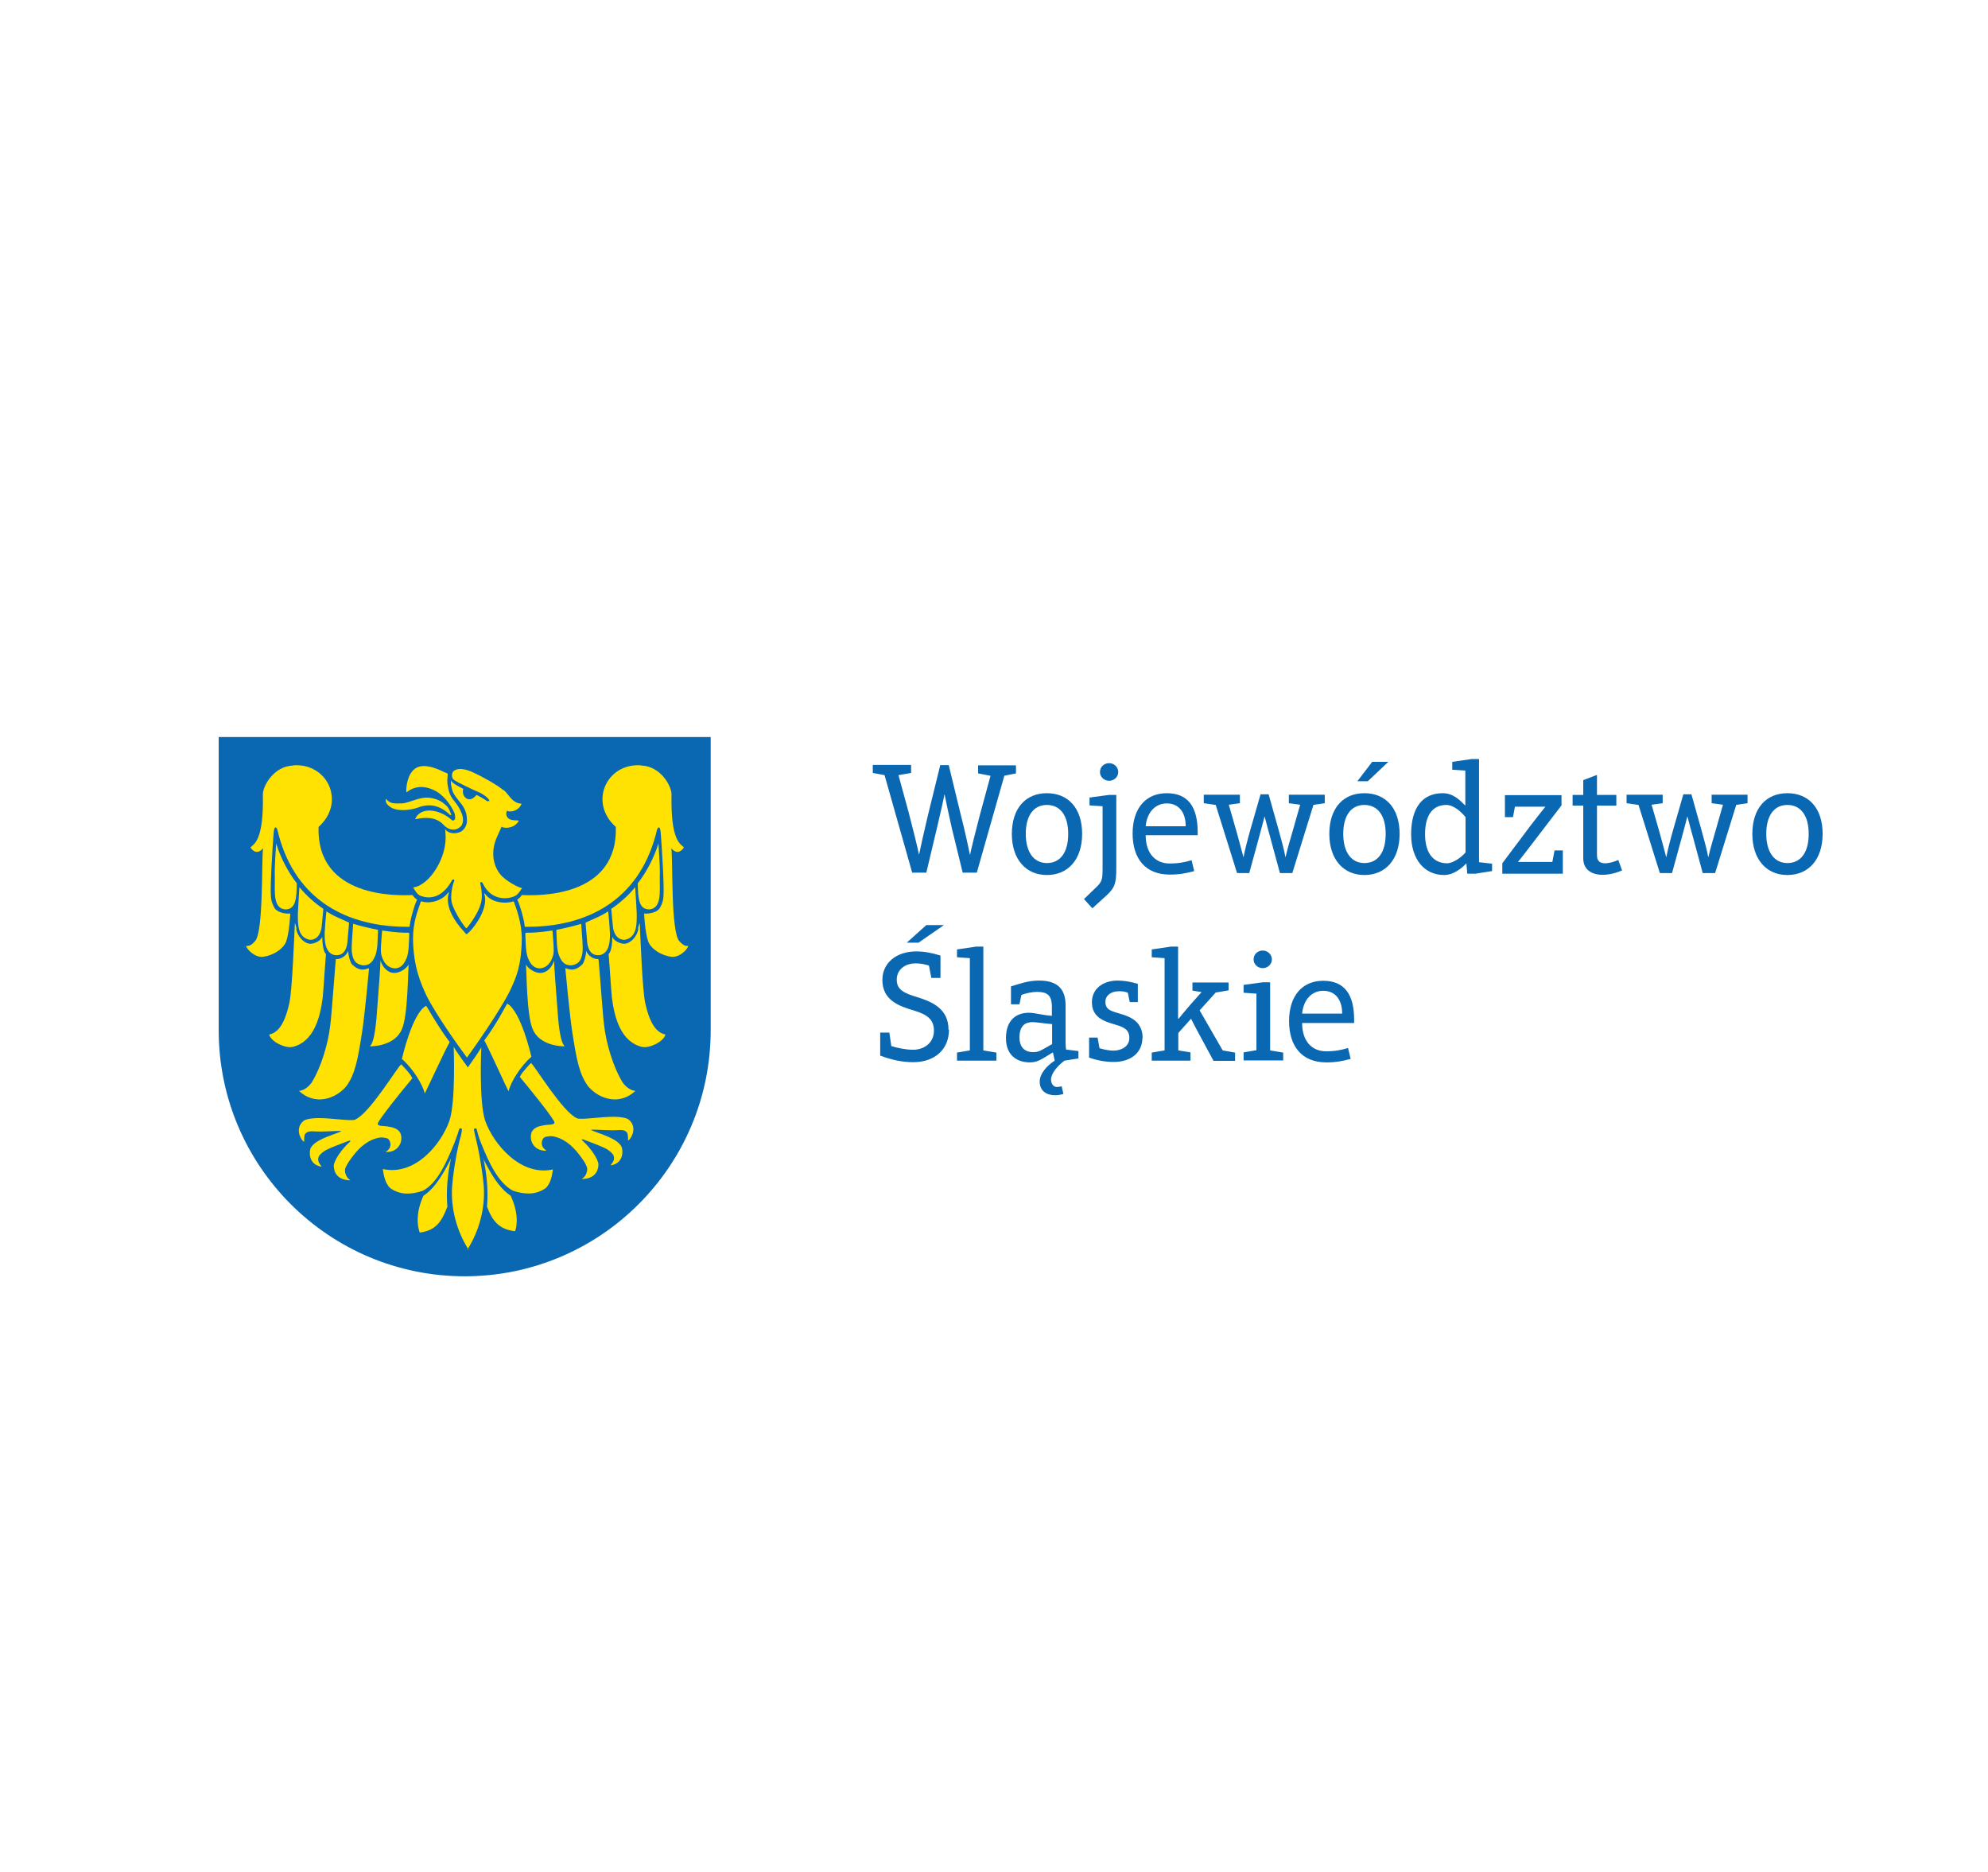 <?xml version="1.0" encoding="UTF-8"?>
<svg id="Warstwa_1" data-name="Warstwa 1" xmlns="http://www.w3.org/2000/svg" viewBox="0 0 91.36 86.02">
  <defs>
    <style>
      .cls-1 {
        fill: #ffe201;
      }

      .cls-1, .cls-2 {
        stroke-width: 0px;
      }

      .cls-2 {
        fill: #0a67b1;
      }
    </style>
  </defs>
  <path class="cls-2" d="M21.36,58.65c-6.24,0-11.31-5.06-11.31-11.31v-13.37s0-.1,0-.1h22.61v.1s0,13.37,0,13.37c0,6.24-5.06,11.31-11.31,11.31"/>
  <path class="cls-1" d="M21.43,42.93c.13-.02,1.06-1.08.83-1.83-.01-.04,0-.06.03-.03.29.43.96.47,1.32.35.1.29.37.95.37,1.73-.02,1.24-.26,1.78-.56,2.41-.47.93-1.59,2.53-1.96,3.04-.37-.5-1.38-1.9-1.85-2.83-.3-.63-.61-1.38-.63-2.62,0-.81.23-1.32.36-1.72.02,0,.04-.02.06,0,.38.11.94-.05,1.19-.41.02-.02.04.02.05,0,.03-.08-.41.63.71,1.82.03.03.08.1.08.1"/>
  <path class="cls-1" d="M23.14,36.3c.26.21.36.57.78.63,0,0,.04,0,.03,0,.03,0,0,.03,0,.05-.17.33-.55.35-.66.27,0,.05-.04.11-.02.2.07.29.43.24.53.25.03,0,.04.04.02.06-.24.35-.7.3-.77.23-.06.13-.11.25-.21.47-.31.69-.17,1.33.16,1.73.24.29.82.6.99.62,0,0-.13.22-.25.32-.25.18-1.14.36-1.56-.55-.02-.06-.12-.06-.11.01.07.29.12.73,0,1.01-.13.44-.6,1.05-.64,1.06-.06-.03-.54-.71-.67-1.18-.07-.31.02-.79.12-1.01.01-.05-.07-.08-.11-.02-.34.65-.88.95-1.48.7-.14-.07-.29-.34-.3-.37.75-.09,1.59-1.4,1.48-2.49,0-.07,0-.15-.03-.21.17.26.51.24.71.15.21-.09.31-.35.31-.5,0-.21-.02-.42-.19-.69-.01-.04-.35-.41-.45-.63-.04-.09-.1-.31-.1-.48,0-.05,0-.09,0-.07.07.16.52.36.57.39-.05.16,0,.38.18.46.19.08.35-.09.42-.17.02-.03.4.2.5.28.04,0,.12,0,.1-.03-.05-.14-.33-.31-.43-.36-.22-.09-1.06-.48-1.21-.6-.12-.11-.09-.32,0-.4.23-.18.61-.06.86.05.4.18,1.13.58,1.42.83"/>
  <path class="cls-1" d="M20.57,35.55c.02.09-.03.22-.01.44.05.35.1.53.26.75.35.41.59.9.38,1.21-.26.28-.6.19-.81-.04-.34-.38-.86-.36-1.26-.27-.02,0-.03.01-.05,0,0,0,0-.02.02-.04.14-.29.48-.43.95-.31.17.05.43.14.72.4.04.04.12.01.14-.06.02-.07,0-.2-.03-.28-.17-.38-.51-.85-.96-1.05-.66-.31-1.11,0-1.23.11,0-.01-.02-.01-.02-.07,0-.22.06-.78.42-1.03.45-.31,1.27.15,1.32.17l.17.07Z"/>
  <path class="cls-1" d="M20.68,37.44c-.39-.36-.83-.55-1.42-.35-.18.08-.82.24-1.25.04-.25-.15-.31-.27-.27-.42.18.21.3.22.72.21.37-.02.79-.31,1.27-.26.39.04.62.2.82.4.08.08.21.38.18.41l-.06-.03Z"/>
  <path class="cls-1" d="M13.61,42.66c.05.38.37.7.65.71.19,0,.48-.13.55-.32,0,.15.02.67.17.79-.08.98-.11,1.62-.15,2-.12.98-.44,2.05-1.39,2.27-.34.07-.99-.24-1.07-.57.33-.07.69-.35.93-1.46.13-.62.21-2.83.25-3.64,0-.11.08.28.09.21h-.01Z"/>
  <path class="cls-1" d="M16.96,44.5s-.2,2.17-.32,2.93c-.2,1.3-.33,1.94-.72,2.48-.51.61-1.46.9-2.18.22.31-.02.56-.33.61-.43.4-.65.74-1.76.83-2.61.06-.41.24-3.02.26-3.02.24.03.5-.18.56-.38,0,.17.09.55.19.64.21.19.42.3.73.17h.02Z"/>
  <path class="cls-1" d="M17.49,44.16c.09.26.3.55.64.55.23,0,.55-.19.65-.39-.03.24-.03,2.36-.31,2.97-.31.77-1.35.8-1.47.79.12-.12.22-.42.3-1.27.09-1.21.2-2.53.18-2.66v.02Z"/>
  <path class="cls-1" d="M22.27,47.79c.56-.74,1.03-1.68,1.04-1.67.64.35,1.11,2.44,1.11,2.44-.5.44-.95,1.16-1.05,1.59-.09-.16-.95-2.07-1.12-2.35h.01Z"/>
  <path class="cls-1" d="M13.64,40.58c-.01.73-.05,1.22-.54,1.21-.55-.06-.47-.76-.47-1.49-.02-.43.04-1.21.06-1.54.21.67.55,1.31.94,1.82"/>
  <path class="cls-1" d="M14.86,41.75c-.03.35-.04.48-.07.75-.01.26-.12.68-.54.69-.57-.1-.57-.7-.56-1.24,0-.12.05-.82.07-1.18.34.41.72.74,1.12,1.01l-.03-.03Z"/>
  <path class="cls-1" d="M15.56,42.18c.19.08.48.22.48.22-.02.34-.06.64-.07.85-.02.28-.13.7-.59.64-.33-.07-.48-.41-.46-1.02.03-.55.08-.99.08-.99,0,0,.29.19.56.3"/>
  <path class="cls-1" d="M17.37,42.73v.09c-.02.28,0,.77-.12,1.09-.07.14-.17.47-.58.45-.4-.07-.45-.31-.5-.6-.03-.28.03-.81.06-1.31.07.02.13.04.2.06.34.1.94.22.94.22"/>
  <path class="cls-1" d="M18.81,42.88c-.02.4-.01.85-.12,1.14-.07.15-.19.48-.56.48-.32-.03-.5-.26-.6-.6-.06-.21,0-.67.03-1.14.61.09.98.11,1.22.1l.02.03Z"/>
  <path class="cls-1" d="M13.47,35.17c1.6-.12,2.43,1.71,1.17,2.83-.1,3.29,3.66,3.16,4.32,3.13.04.08.14.17.21.21-.12.22-.3.87-.33,1.13l-.02.12s-.04,0-.11,0c-2.75,0-5.09-1.21-5.9-4.21-.04-.13-.07-.43-.18-.34-.03.03-.05.15-.06.31-.04.51-.16,2.35-.12,2.83.01.25.1.43.17.55.13.21.51.27.72.25,0,0-.04.87-.19,1.29-.15.36-.61.64-1.07.7-.38.03-.73-.34-.77-.5.12,0,.21,0,.4-.21.41-.37.3-3.76.38-4.28-.32.38-.56,0-.58-.04.18-.17.61-.33.57-2.43,0-.41.52-1.31,1.39-1.33"/>
  <path class="cls-1" d="M29.34,42.66c-.05.38-.37.7-.65.71-.19,0-.48-.13-.55-.32,0,.15-.02.67-.17.79.08.98.11,1.62.15,2,.12.98.44,2.05,1.39,2.27.34.07.99-.24,1.07-.57-.33-.07-.69-.35-.93-1.46-.13-.62-.21-2.83-.25-3.64,0-.11-.08.28-.09.21h.01Z"/>
  <path class="cls-1" d="M25.98,44.5s.2,2.17.32,2.93c.2,1.3.33,1.94.72,2.48.51.61,1.46.9,2.18.22-.31-.02-.56-.33-.61-.43-.4-.65-.74-1.76-.83-2.61-.06-.41-.24-3.02-.26-3.02-.24.03-.5-.18-.56-.38,0,.17-.09.55-.19.64-.21.19-.42.3-.73.17h-.02Z"/>
  <path class="cls-1" d="M25.46,44.16c-.09.26-.3.55-.64.55-.23,0-.55-.19-.65-.39.03.24.03,2.36.31,2.97.31.77,1.35.8,1.47.79-.12-.12-.22-.42-.3-1.27-.09-1.21-.2-2.53-.18-2.66v.02Z"/>
  <path class="cls-1" d="M29.31,40.58c.01.73.05,1.22.54,1.21.55-.06.47-.76.47-1.49.02-.43-.04-1.21-.06-1.54-.21.67-.55,1.31-.94,1.82"/>
  <path class="cls-1" d="M28.09,41.75c.03.35.04.48.07.75.01.26.12.68.54.69.57-.1.57-.7.56-1.24,0-.12-.05-.82-.07-1.18-.34.41-.72.74-1.12,1.01l.03-.03Z"/>
  <path class="cls-1" d="M27.39,42.18c-.19.08-.48.22-.48.22.02.34.06.64.07.85.02.28.13.7.59.64.33-.07.48-.41.46-1.02-.03-.55-.08-.99-.08-.99,0,0-.29.19-.56.3"/>
  <path class="cls-1" d="M25.57,42.73v.09c.02.28,0,.77.12,1.09.07.14.17.47.58.45.4-.07.45-.31.5-.6.03-.28-.03-.81-.06-1.31-.07.02-.13.04-.2.06-.34.1-.94.22-.94.22"/>
  <path class="cls-1" d="M24.14,42.88c.02.4.01.85.12,1.14.07.15.19.48.56.48.32-.03.5-.26.6-.6.06-.21,0-.67-.03-1.14-.61.09-.98.11-1.22.1l-.02.03Z"/>
  <path class="cls-1" d="M29.47,35.17c-1.6-.12-2.43,1.71-1.17,2.83.1,3.29-3.66,3.16-4.32,3.13-.04.08-.14.17-.21.21.12.22.3.87.33,1.13l.02.12s.04,0,.11,0c2.75,0,5.09-1.21,5.9-4.21.04-.13.07-.43.18-.34.03.03.05.15.06.31.04.51.16,2.35.12,2.83-.01.25-.1.43-.17.55-.13.21-.51.27-.72.25,0,0,.04.87.19,1.29.15.36.61.64,1.07.7.38.03.73-.34.77-.5-.12,0-.21,0-.4-.21-.41-.37-.3-3.76-.38-4.28.32.38.56,0,.58-.04-.18-.17-.61-.33-.57-2.43,0-.41-.52-1.31-1.39-1.33"/>
  <path class="cls-1" d="M20.73,53.22c-.17.74-.23,1.55-.17,2.23-.25.65-.51,1.1-1.27,1.19,0,0-.3-.68.17-1.69.37-.25.74-.65,1.27-1.72"/>
  <path class="cls-1" d="M22.21,53.22c.17.74.23,1.55.17,2.23.25.65.54,1.04,1.29,1.13,0,0,.27-.62-.2-1.63-.37-.25-.74-.65-1.27-1.72"/>
  <path class="cls-1" d="M20.66,47.88c-.56-.74-1.06-1.67-1.08-1.66-.64.34-1.11,2.44-1.11,2.44.5.44.95,1.16,1.05,1.59.09-.16.97-2.08,1.14-2.35v-.02Z"/>
  <path class="cls-1" d="M18.95,49.55c-.47.56-1.6,1.96-1.59,2.09-.01.13.3.09.48.13.19.03.43.08.55.28.07.13.06.3.04.39,0,.04-.12.51-.68.5-.02,0-.04,0-.03,0,.33-.21.21-.48.17-.54-.04-.08-.11-.1-.19-.11-.21-.05-.38,0-.58.08-.5.21-.83.63-1.12,1.06-.04.06-.09.16-.12.23-.08.15.03.48.21.56.02.01-.02.02-.02.02-.72-.03-.73-.57-.73-.67,0-.22.34-.75.75-1.11.04-.04,0-.06-.08-.03-.35.14-.8.29-1.08.45-.15.1-.26.2-.29.29-.07.21.08.35.13.42,0,.01,0,.02-.01.02-.61-.1-.55-.73-.48-.86.19-.35.84-.54,1.28-.71.08-.04.17-.07.09-.07-.39,0-.81.05-1.24.02-.26-.02-.36.06-.41.16-.01.03-.03.2-.02.31,0,.01-.01,0-.02,0-.11-.05-.45-.6,0-.96.11-.08.42-.12.67-.12.65,0,1.51.15,1.69.07.68-.29,1.99-2.49,2.12-2.54.08.08.47.5.48.59l.03.04Z"/>
  <path class="cls-1" d="M23.89,49.49c.47.56,1.6,1.96,1.59,2.09.01.13-.3.09-.48.13-.19.03-.43.08-.55.28-.07.13-.06.3-.04.39,0,.04.12.51.68.5.02,0,.04,0,.03,0-.33-.21-.21-.48-.17-.54.04-.08.11-.1.19-.11.21-.05.38,0,.58.08.5.21.83.63,1.12,1.06.04.06.09.16.12.23.08.15-.03.48-.21.56-.02.01.02.02.02.02.72-.03.73-.57.73-.67,0-.22-.34-.75-.75-1.11-.04-.04,0-.06.08-.03.35.14.8.29,1.08.45.15.1.26.2.29.29.07.21-.08.35-.13.42,0,.01,0,.02.01.02.61-.1.55-.73.48-.86-.19-.35-.84-.54-1.28-.71-.08-.04-.17-.07-.09-.07.39,0,.81.05,1.24.02.26-.02.36.06.41.16.01.03.03.2.02.31,0,.01.01,0,.02,0,.11-.05.45-.6,0-.96-.11-.08-.42-.12-.67-.12-.65,0-1.51.15-1.69.07-.68-.29-1.99-2.49-2.12-2.54-.08.08-.47.5-.48.59l-.03.04Z"/>
  <path class="cls-1" d="M21.48,57.42c.53-.83.83-1.89.75-2.93-.03-.41-.15-1.22-.3-1.91-.07-.32-.1-.38-.15-.67-.01-.06.12-.09.13-.01.07.29.14.49.21.66.34.84.77,1.8,1.46,2.16.53.17,1.02.2,1.48-.11.24-.19.31-.59.35-.87-1.48.33-2.73-1.16-3.11-2.23-.3-.86-.18-3.38-.18-3.38-.11.2-.53.8-.62.92h0c-.09-.12-.53-.72-.65-.95,0,0,.1,2.55-.2,3.41-.38,1.08-1.58,2.54-3.06,2.21.04.28.12.7.36.89.45.31.95.29,1.48.11.69-.36,1.11-1.36,1.45-2.19.06-.17.14-.35.22-.64.01-.07.15-.04.13.02-.03.29-.08.34-.15.67-.16.69-.27,1.49-.3,1.91-.08,1.04.22,2.1.75,2.93"/>
  <path class="cls-2" d="M82.14,39.66c-.6,0-.97-.5-.97-1.34s.36-1.33.97-1.33.98.48.98,1.33-.36,1.34-.98,1.34M82.14,40.21c.98,0,1.62-.72,1.62-1.89s-.63-1.87-1.62-1.87-1.61.71-1.61,1.87.64,1.89,1.61,1.89M79.77,36.99l.54-.08v-.39h-1.65v.39l.52.07-.35,1.23c-.1.34-.25.86-.32,1.17h-.01c-.04-.26-.17-.74-.32-1.28l-.45-1.6h-.37l-.46,1.6c-.12.42-.26.95-.32,1.28h-.01c-.07-.28-.22-.81-.31-1.15l-.36-1.25.51-.07v-.39h-1.66v.39l.55.08.98,3.13h.56l.43-1.57c.11-.42.23-.84.27-1.02h.01c.06.23.18.69.28,1.04l.42,1.55h.57l.97-3.13ZM74.54,39.99l-.17-.47c-.22.09-.41.15-.62.15-.23,0-.36-.12-.36-.36v-2.29h.89v-.49h-.89v-.92l-.63.24v.68h-.49v.49h.49v2.43c0,.49.36.75.89.75.27,0,.59-.07.89-.2M71.82,40.13v-1.05h-.38l-.1.53h-1.58c.17-.22.36-.45.53-.68l1.47-1.92v-.47h-2.6v1.01h.37l.09-.48h1.4c-.18.23-.48.6-.66.84l-1.32,1.76v.48h2.78ZM67.35,39.17c-.16.2-.56.5-.85.5-.57,0-1.01-.4-1.01-1.33s.38-1.35.98-1.35c.33,0,.68.31.88.56v1.63ZM68.57,40.02v-.33l-.6-.07v-4.74h-.34l-.89.13v.36l.6.04v1.6h-.01c-.25-.25-.55-.56-1.03-.56-.94,0-1.45.68-1.45,1.89,0,1.14.6,1.87,1.52,1.87.42,0,.81-.31,1.01-.53h.01l.04.47h.37l.76-.12ZM62.86,35.9l.94-.89h-.74l-.68.89h.49ZM62.7,39.66c-.6,0-.97-.5-.97-1.34s.36-1.33.97-1.33.98.48.98,1.33-.36,1.34-.98,1.34M62.7,40.21c.98,0,1.62-.72,1.62-1.89s-.63-1.87-1.62-1.87-1.61.71-1.61,1.87.64,1.89,1.61,1.89M60.34,36.99l.54-.08v-.39h-1.65v.39l.52.07-.35,1.23c-.1.34-.25.86-.32,1.17h-.01c-.04-.26-.17-.74-.32-1.28l-.45-1.6h-.37l-.46,1.6c-.12.42-.26.95-.32,1.28h-.01c-.07-.28-.22-.81-.31-1.15l-.36-1.25.51-.07v-.39h-1.66v.39l.55.08.98,3.13h.56l.43-1.57c.11-.42.23-.84.27-1.02h.01c.06.23.18.69.28,1.04l.42,1.55h.57l.97-3.13ZM54.49,37.97h-1.84c.06-.64.44-1.05.97-1.05.6,0,.87.47.87,1.04h0ZM55.04,38.39v-.15c0-1.17-.45-1.79-1.42-1.79s-1.57.7-1.57,1.85.58,1.89,1.71,1.89c.47,0,.78-.07,1.12-.16l-.12-.5c-.31.09-.58.15-1.01.15-.63,0-1.1-.44-1.1-1.3h2.4ZM50.55,35.48c0,.22.19.4.42.4s.42-.18.42-.4-.18-.41-.42-.41-.42.18-.42.41M49.82,41.32l.38.42.66-.6c.39-.36.44-.58.44-1.27v-3.34h-.34l-.89.12v.36l.6.04v2.86c0,.5-.03.61-.28.85l-.58.56ZM48.11,39.66c-.6,0-.97-.5-.97-1.34s.36-1.33.97-1.33.98.48.98,1.33-.36,1.34-.98,1.34M48.11,40.21c.98,0,1.62-.72,1.62-1.89s-.63-1.87-1.62-1.87-1.61.71-1.61,1.87.64,1.89,1.61,1.89M46.14,35.65l.55-.11v-.37h-1.74v.37l.57.11-.5,1.84c-.19.73-.39,1.53-.44,1.78h-.01c-.05-.27-.23-1.1-.42-1.84l-.55-2.27h-.39l-.57,2.32c-.18.75-.36,1.57-.4,1.78h-.01c-.07-.36-.29-1.22-.47-1.92l-.47-1.72.58-.1v-.37h-1.76v.37l.54.1,1.27,4.48h.65l.48-2.02c.16-.68.33-1.41.35-1.57h.01c.05.26.2.96.33,1.54l.5,2.05h.65l1.27-4.47Z"/>
  <path class="cls-2" d="M61.68,46.58h-1.84c.06-.64.44-1.05.97-1.05.6,0,.87.47.87,1.04h0ZM62.23,47.01v-.15c0-1.17-.45-1.79-1.42-1.79s-1.57.7-1.57,1.85.58,1.9,1.71,1.9c.47,0,.78-.07,1.12-.16l-.12-.5c-.31.09-.58.15-1.01.15-.63,0-1.1-.44-1.1-1.3h2.4ZM57.61,44.09c0,.22.19.4.42.4s.42-.18.42-.4-.18-.41-.42-.41-.42.18-.42.41M58.97,48.74v-.37l-.6-.1v-3.13h-.34l-.88.12v.36l.59.04v2.6l-.59.1v.37h1.81ZM56.76,48.74v-.37l-.57-.1-1.06-1.84.74-.82.59-.1v-.36h-1.66v.37l.42.07-.5.56c-.24.28-.49.58-.55.66h-.03v-3.31h-.33l-.88.13v.36l.59.04v4.24l-.59.1v.37h1.78v-.38l-.56-.09v-.8l.58-.65h.01c.03.07.21.42.43.82l.6,1.11h.98ZM52.51,47.7c0-.72-.52-.96-.95-1.09-.48-.15-.76-.18-.76-.58,0-.27.24-.48.63-.48.15,0,.28.02.4.07l.09.43h.37v-.84c-.3-.09-.63-.15-.92-.15-.71,0-1.19.4-1.19.99,0,.7.54.88,1.09,1.04.37.11.63.22.63.61s-.37.58-.73.58c-.15,0-.37-.03-.64-.11l-.09-.49h-.39v.92c.4.14.76.2,1.14.2.76,0,1.31-.41,1.31-1.11M48.35,47.98c-.5.28-.59.37-.87.37-.44,0-.63-.29-.63-.67,0-.54.26-.71.6-.71.18,0,.58.07.9.09v.91ZM47.78,49.7c0,.43.31.63.71.63.1,0,.26-.02.38-.06l-.08-.35c-.07.01-.15.03-.23.03-.15,0-.26-.16-.26-.34,0-.27.28-.62.62-.87l.64-.1v-.34l-.57-.07c-.01-.09-.02-.21-.02-.31v-1.71c0-.67-.28-1.15-1.22-1.15-.47,0-.85.13-1.29.27v.82h.39l.09-.43c.21-.08.5-.14.71-.14.46,0,.69.14.69.68v.42c-.39-.02-.77-.14-1.06-.14-.55,0-1.05.31-1.05,1.17,0,.81.54,1.11,1.09,1.11.38,0,.53-.14,1.05-.45h.02l.08.37c-.36.23-.69.6-.69.96M44.57,48.27l-.59.1v.37h1.81v-.37l-.6-.1v-4.77h-.33l-.88.13v.36l.59.04v4.24ZM42.21,43.32l1.17-.81h-.81l-.9.81h.54ZM43.59,47.32c0-.93-.69-1.26-1.38-1.48-.58-.18-1-.31-1-.82,0-.43.34-.75.88-.75.2,0,.41.04.6.1l.11.57h.42v-1.03c-.39-.12-.74-.19-1.11-.19-.93,0-1.56.54-1.56,1.31,0,.95.79,1.21,1.46,1.41.59.18.91.4.91.92,0,.57-.46.88-.96.88-.34,0-.75-.09-1-.17l-.09-.62h-.42v1.06c.52.19.99.3,1.52.3.98,0,1.64-.58,1.64-1.49"/>
</svg>